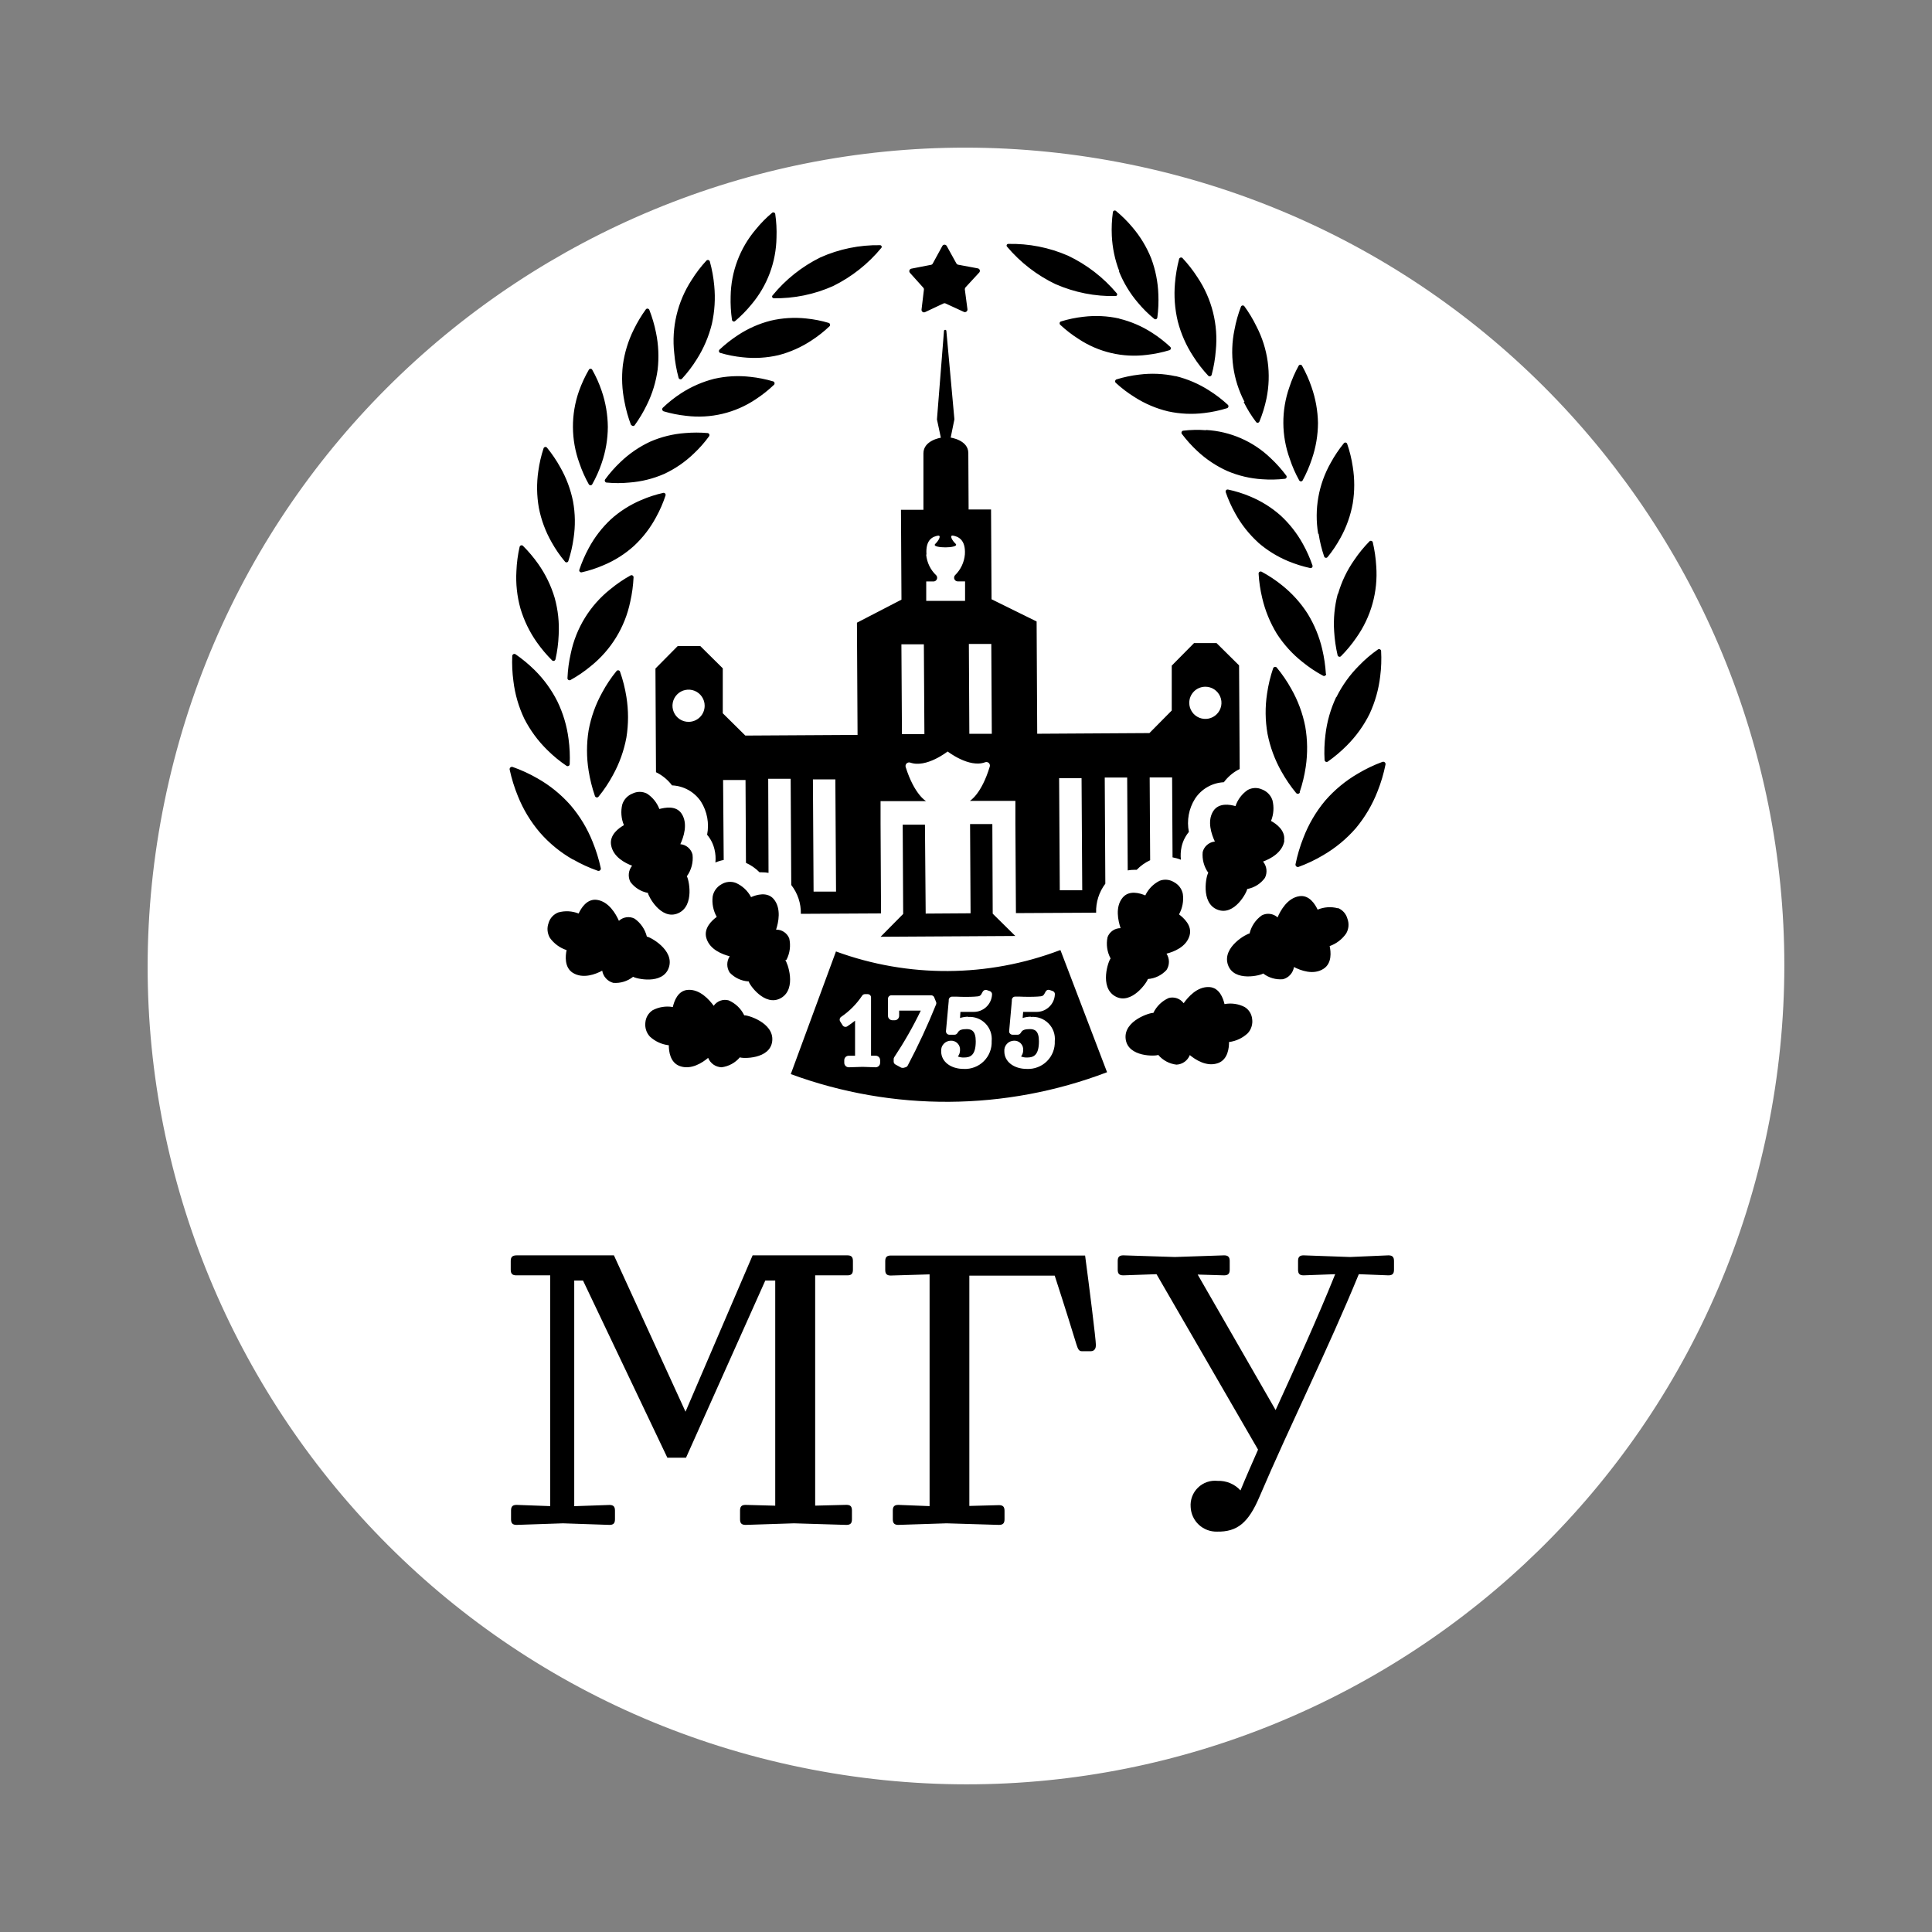 <svg width="850" height="850" viewBox="0 0 850 850" fill="none" xmlns="http://www.w3.org/2000/svg" xmlns:xlink="http://www.w3.org/1999/xlink">
    <rect x="0" y="0" width="850" height="850" fill="#808080" stroke="none"/>
    <defs/>
    <path id="Vector" d="M497.38 72.38C692.12 112.36 817.59 302.64 777.61 497.38C737.63 692.13 547.35 817.59 352.61 777.61C157.87 737.63 32.4 547.35 72.38 352.61C112.36 157.87 302.64 32.4 497.38 72.38Z" fill="#FFFFFF" fill-opacity="1" fill-rule="evenodd"/>
    <path id="Vector" d="M400.36 120.06C400.23 119.91 400.13 119.73 400.08 119.54C400.03 119.35 400.04 119.14 400.1 118.95C400.16 118.76 400.27 118.59 400.43 118.46C400.58 118.33 400.76 118.24 400.95 118.2L409.62 116.51C409.78 116.48 409.93 116.42 410.06 116.32C410.19 116.22 410.3 116.09 410.37 115.95L414.59 108.22C414.68 108.05 414.82 107.9 414.99 107.8C415.16 107.7 415.35 107.65 415.55 107.65C415.75 107.65 415.94 107.7 416.11 107.8C416.28 107.9 416.42 108.05 416.52 108.22L420.78 115.92C420.87 116.06 420.98 116.18 421.11 116.27C421.25 116.37 421.4 116.43 421.56 116.46L430.2 118.07C430.39 118.1 430.58 118.19 430.72 118.32C430.87 118.45 430.99 118.61 431.05 118.8C431.11 118.99 431.12 119.19 431.08 119.38C431.04 119.57 430.95 119.75 430.82 119.89L424.78 126.44C424.57 126.69 424.46 127.02 424.49 127.35L425.64 136.07C425.66 136.27 425.63 136.46 425.55 136.64C425.47 136.82 425.35 136.98 425.19 137.09C425.03 137.21 424.85 137.28 424.65 137.31C424.46 137.33 424.26 137.3 424.08 137.23L416.03 133.52C415.88 133.46 415.72 133.42 415.55 133.42C415.38 133.42 415.22 133.46 415.07 133.52L407.02 137.31C406.84 137.4 406.64 137.44 406.44 137.42C406.24 137.41 406.05 137.34 405.89 137.22C405.73 137.1 405.6 136.95 405.52 136.76C405.44 136.58 405.41 136.38 405.44 136.18L406.48 127.46C406.51 127.3 406.5 127.13 406.44 126.97C406.39 126.81 406.31 126.67 406.19 126.55L400.36 120.06ZM304.68 375.97C304.38 374.74 303.69 373.65 302.73 372.83C301.77 372.01 300.58 371.51 299.32 371.41C300.71 368.4 302.81 362.47 299.88 357.99C297.44 354.26 292.51 355.31 290.09 355.93C289.04 353.14 287.12 350.76 284.62 349.14C283.63 348.65 282.54 348.39 281.44 348.39C280.33 348.39 279.25 348.65 278.26 349.14C277.2 349.55 276.26 350.2 275.48 351.02C274.7 351.85 274.12 352.84 273.78 353.91C273.04 356.95 273.29 360.15 274.5 363.04C272.27 364.3 268.14 367.25 268.84 371.7C269.7 377.07 275.12 379.75 278.1 380.88C277.29 381.87 276.79 383.07 276.66 384.34C276.53 385.6 276.76 386.88 277.35 388.02C279.22 390.54 281.98 392.27 285.07 392.85C285.07 393.97 290.73 405.05 298.3 401.81C305.87 398.56 302.92 386.33 302.16 385.55C304.18 382.79 305.08 379.37 304.68 375.97ZM396.61 263.82L396.39 224.29L406.27 224.29C406.27 224.29 406.27 203.96 406.27 199.45C406.27 193.71 413.94 192.58 413.94 192.58L412.22 184.53L415.31 145.62C415.31 145.49 415.36 145.36 415.46 145.26C415.55 145.17 415.68 145.12 415.82 145.12C415.89 145.11 415.96 145.11 416.02 145.14C416.09 145.16 416.15 145.19 416.2 145.24C416.25 145.28 416.29 145.34 416.32 145.4C416.34 145.46 416.36 145.53 416.36 145.6L419.9 184.48L418.26 192.53C418.26 192.53 425.99 193.57 426.02 199.31C426.02 203.82 426.15 224.16 426.15 224.16L436.02 224.16L436.24 263.65L456.07 273.42L456.33 322.82L505.7 322.52L515.52 312.59L515.52 292.85L525.34 282.92L535.22 282.92L545.14 292.74L545.41 338.35L544.55 338.78C542.16 340.12 540.08 341.95 538.44 344.15C535.9 344.27 533.42 344.99 531.22 346.26C529.01 347.52 527.14 349.29 525.75 351.42C523.02 355.76 522.06 360.99 523.06 366.01C521.48 367.92 520.37 370.17 519.84 372.59C519.44 374.45 519.34 376.36 519.55 378.25C518.36 377.77 517.13 377.42 515.87 377.2L515.68 342.03L505.81 342.03L506.02 378.46C503.81 379.49 501.8 380.92 500.1 382.68L499.05 382.68C498.08 382.68 497.11 382.77 496.15 382.94L495.91 342.08L486.04 342.08L486.3 388.79C483.53 392.45 482.1 396.95 482.25 401.54L446.97 401.73L446.73 362.23L446.73 352.36L436.85 352.36L426.69 352.36C426.69 352.36 431.78 349.49 435.46 337.25C435.54 336.98 435.54 336.68 435.47 336.41C435.39 336.13 435.24 335.88 435.04 335.68C434.83 335.49 434.57 335.35 434.29 335.29C434.01 335.23 433.72 335.25 433.45 335.35C426.42 338.03 416.92 330.62 416.92 330.62C416.92 330.62 407.53 338.03 400.47 335.51C400.2 335.42 399.9 335.4 399.62 335.47C399.34 335.53 399.08 335.67 398.87 335.88C398.66 336.08 398.52 336.33 398.44 336.61C398.37 336.89 398.38 337.19 398.46 337.47C402.3 349.65 407.42 352.46 407.42 352.46L397.28 352.46L387.41 352.46L387.41 362.37L387.62 401.86L352.34 402.05C352.44 397.46 350.95 392.98 348.12 389.36L347.86 342.64L337.98 342.64L338.12 384.02C337.16 383.86 336.19 383.77 335.22 383.78L334.17 383.78C332.45 382.03 330.42 380.62 328.19 379.62L328 343.18L318.13 343.18L318.4 378.36C317.14 378.59 315.92 378.96 314.75 379.46C314.94 377.56 314.81 375.65 314.37 373.8C313.82 371.38 312.7 369.14 311.1 367.25C312.09 362.24 311.13 357.04 308.42 352.71C307.01 350.59 305.12 348.84 302.9 347.59C300.69 346.35 298.21 345.65 295.67 345.54C294.01 343.34 291.89 341.51 289.47 340.18C289.19 340.02 288.91 339.87 288.61 339.75L288.37 294.13L298.19 284.21L308.07 284.21L317.99 294.03L317.99 313.8L327.92 323.62L377.29 323.33L377.02 273.96L396.61 263.82ZM310.02 310.47C310.02 309.07 309.6 307.7 308.81 306.54C308.03 305.38 306.92 304.47 305.62 303.94C304.32 303.41 302.9 303.28 301.52 303.56C300.15 303.84 298.89 304.52 297.91 305.52C296.92 306.52 296.25 307.79 295.99 309.16C295.72 310.54 295.87 311.96 296.42 313.26C296.96 314.55 297.88 315.65 299.05 316.42C300.22 317.19 301.59 317.6 303 317.58C304.87 317.57 306.66 316.81 307.98 315.48C309.3 314.15 310.03 312.35 310.02 310.47ZM367.82 392.26L367.52 342.91L357.65 342.91L357.94 392.26L367.82 392.26ZM523.22 309.27C523.23 310.67 523.66 312.03 524.45 313.19C525.23 314.35 526.35 315.25 527.65 315.78C528.94 316.3 530.37 316.43 531.74 316.15C533.11 315.87 534.37 315.18 535.35 314.18C536.34 313.19 537 311.92 537.27 310.54C537.53 309.17 537.38 307.74 536.83 306.45C536.28 305.16 535.37 304.06 534.2 303.29C533.03 302.52 531.65 302.12 530.25 302.13C529.32 302.14 528.4 302.33 527.55 302.69C526.69 303.05 525.91 303.58 525.26 304.24C524.61 304.91 524.09 305.69 523.74 306.55C523.39 307.41 523.22 308.34 523.22 309.27ZM465.97 342.35L466.26 391.69L476.14 391.69L475.84 342.35L465.97 342.35ZM426.26 283.32L426.47 322.84L436.35 322.84L436.13 283.32L426.26 283.32ZM407.48 244.01C407.8 247.5 409.38 250.74 411.93 253.14C412.12 253.37 412.25 253.65 412.29 253.94C412.34 254.24 412.3 254.54 412.18 254.82C412.07 255.1 411.88 255.34 411.63 255.52C411.39 255.69 411.1 255.8 410.8 255.82L407.5 255.82L407.5 264.35L424.59 264.35L424.59 255.79L421.32 255.79C421.02 255.78 420.72 255.68 420.47 255.51C420.22 255.34 420.02 255.1 419.9 254.82C419.77 254.54 419.73 254.23 419.78 253.93C419.82 253.63 419.94 253.34 420.14 253.11C422.65 250.67 424.21 247.4 424.51 243.91C424.92 237.23 421.35 236.05 419.39 235.67C417.43 235.29 419.07 238 420.38 239.18C421.69 240.37 418.21 240.82 415.98 240.82C413.75 240.82 410.21 240.45 411.53 239.24C412.84 238.03 414.48 235.29 412.49 235.7C410.51 236.1 407.13 237.28 407.61 243.96L407.48 244.01ZM396.58 283.48L396.82 323L406.7 323L406.46 283.48L396.58 283.48ZM492.31 119.41C494.31 124.39 497.1 129.01 500.58 133.1C502.76 135.73 505.2 138.15 507.85 140.31C507.96 140.4 508.1 140.45 508.24 140.47C508.38 140.49 508.52 140.47 508.66 140.41C508.79 140.36 508.91 140.27 508.99 140.16C509.08 140.05 509.14 139.92 509.17 139.78C509.63 136.34 509.78 132.88 509.62 129.42C509.43 124.03 508.37 118.72 506.48 113.67C504.49 108.69 501.7 104.07 498.22 99.99C496.02 97.36 493.58 94.95 490.95 92.77C490.83 92.68 490.7 92.63 490.56 92.61C490.41 92.59 490.27 92.61 490.14 92.67C490.01 92.72 489.89 92.81 489.8 92.92C489.71 93.03 489.65 93.16 489.63 93.3C489.15 96.73 488.99 100.2 489.15 103.66C489.4 109.04 490.51 114.34 492.45 119.36L492.31 119.41ZM387.43 412.14L446.7 411.79L436.75 401.97L436.59 362.55L426.79 362.55L427.01 401.81L407.26 401.94L406.94 362.82L397.15 362.82L397.36 402.1L387.43 412.14ZM464.49 125.05C472.79 128.68 481.78 130.46 490.84 130.25C490.97 130.24 491.1 130.2 491.21 130.12C491.32 130.04 491.4 129.94 491.45 129.82C491.51 129.69 491.52 129.56 491.51 129.43C491.49 129.3 491.43 129.17 491.35 129.07C485.46 122.07 478.14 116.41 469.88 112.49C461.58 108.87 452.59 107.11 443.54 107.31C443.4 107.32 443.28 107.37 443.17 107.44C443.06 107.52 442.98 107.62 442.92 107.75C442.87 107.87 442.85 108 442.87 108.13C442.89 108.26 442.94 108.39 443.03 108.49C448.95 115.52 456.32 121.19 464.62 125.13L464.49 125.05ZM492.34 140.12C487.19 138.99 481.88 138.74 476.65 139.37C473.28 139.74 469.95 140.43 466.72 141.44C466.59 141.5 466.47 141.58 466.38 141.69C466.29 141.8 466.23 141.93 466.2 142.07C466.17 142.21 466.18 142.36 466.21 142.5C466.25 142.63 466.33 142.76 466.42 142.86C468.91 145.18 471.6 147.27 474.47 149.09C483.35 154.99 494.06 157.48 504.63 156.12C508.01 155.74 511.34 155.04 514.58 154.05C514.72 153.99 514.83 153.91 514.92 153.8C515.01 153.69 515.07 153.56 515.1 153.42C515.13 153.28 515.13 153.13 515.09 152.99C515.05 152.86 514.98 152.73 514.88 152.63C512.39 150.3 509.7 148.21 506.83 146.38C502.42 143.54 497.57 141.45 492.48 140.21L492.34 140.12ZM583.33 296.41C583.1 292.8 582.57 289.21 581.74 285.68C580.46 280.14 578.28 274.84 575.3 269.99C572.25 265.22 568.43 261 564.01 257.48C561.2 255.21 558.18 253.21 554.99 251.5C554.85 251.44 554.7 251.42 554.56 251.43C554.41 251.45 554.27 251.5 554.14 251.58C554.02 251.66 553.91 251.77 553.84 251.91C553.77 252.04 553.73 252.18 553.73 252.33C553.93 255.95 554.47 259.54 555.31 263.06C556.6 268.61 558.77 273.92 561.73 278.79C564.79 283.54 568.61 287.76 573.05 291.26C575.85 293.54 578.86 295.55 582.04 297.27C582.18 297.36 582.34 297.4 582.5 297.41C582.67 297.41 582.83 297.37 582.97 297.29C583.11 297.21 583.24 297.1 583.32 296.96C583.41 296.82 583.45 296.66 583.46 296.5L583.33 296.41ZM553.35 238.54C557.34 242.04 561.87 244.86 566.77 246.89C569.92 248.2 573.18 249.22 576.51 249.94C576.65 249.96 576.8 249.94 576.93 249.88C577.07 249.83 577.19 249.74 577.28 249.63C577.37 249.52 577.43 249.39 577.46 249.24C577.5 249.1 577.49 248.96 577.45 248.82C576.33 245.54 574.92 242.37 573.24 239.35C570.64 234.63 567.3 230.38 563.34 226.74C559.36 223.23 554.83 220.41 549.92 218.39C546.78 217.07 543.52 216.05 540.18 215.36C540.04 215.35 539.9 215.37 539.77 215.42C539.64 215.47 539.52 215.56 539.43 215.67C539.34 215.77 539.27 215.9 539.24 216.04C539.21 216.18 539.21 216.32 539.24 216.46C540.36 219.74 541.78 222.91 543.48 225.93C546.1 230.68 549.48 234.97 553.49 238.62L553.35 238.54ZM571.79 348.55C573.01 344.92 573.91 341.2 574.47 337.41C575.35 331.52 575.27 325.52 574.26 319.65C573.12 313.83 571.05 308.23 568.11 303.07C566.27 299.75 564.12 296.6 561.7 293.68C561.59 293.56 561.46 293.48 561.31 293.43C561.15 293.38 561 293.37 560.84 293.4C560.68 293.43 560.54 293.5 560.42 293.6C560.3 293.7 560.2 293.83 560.14 293.97C558.91 297.6 558.01 301.32 557.46 305.11C556.56 310.99 556.62 316.98 557.65 322.84C558.79 328.67 560.87 334.28 563.79 339.45C565.65 342.77 567.79 345.91 570.2 348.84C570.31 348.99 570.46 349.11 570.63 349.17C570.8 349.24 570.99 349.26 571.17 349.23C571.34 349.19 571.51 349.11 571.65 348.98C571.78 348.86 571.88 348.7 571.92 348.52L571.79 348.55ZM564.95 369.8C565.62 365.32 561.46 362.42 559.2 361.18C560.37 358.29 560.59 355.09 559.82 352.06C559.46 350.99 558.87 350.01 558.08 349.19C557.3 348.38 556.34 347.74 555.29 347.34C554.28 346.88 553.19 346.65 552.08 346.69C550.98 346.73 549.9 347.02 548.93 347.56C546.41 349.28 544.53 351.77 543.56 354.66C541.12 353.94 536.21 353.08 533.79 356.84C530.93 361.29 533.07 367.22 534.49 370.25C533.23 370.37 532.04 370.88 531.08 371.71C530.11 372.53 529.43 373.64 529.13 374.87C528.83 378.09 529.7 381.32 531.57 383.96L531.57 384.1C530.79 384.88 528 397.17 535.59 400.2C543.19 403.23 548.77 392.15 548.71 391.1L548.87 391.1C551.95 390.5 554.68 388.76 556.52 386.22C557.09 385.07 557.31 383.78 557.17 382.51C557.02 381.24 556.51 380.04 555.69 379.05C558.91 377.87 564.3 375.08 565.08 369.77L564.95 369.8ZM587.86 306.69C585.4 311.93 583.8 317.53 583.14 323.27C582.67 326.97 582.55 330.69 582.76 334.41C582.78 334.56 582.83 334.71 582.92 334.83C583 334.96 583.12 335.06 583.26 335.13C583.39 335.2 583.54 335.23 583.7 335.23C583.85 335.23 584 335.18 584.13 335.11C587.13 333 589.94 330.63 592.53 328.02C596.6 323.96 599.98 319.27 602.54 314.12C604.98 308.88 606.56 303.28 607.23 297.54C607.7 293.85 607.84 290.12 607.63 286.41C607.62 286.25 607.57 286.11 607.48 285.98C607.39 285.86 607.28 285.75 607.14 285.68C607 285.61 606.85 285.58 606.7 285.58C606.55 285.59 606.4 285.63 606.27 285.71C603.28 287.8 600.5 290.17 597.97 292.79C593.91 296.84 590.54 301.52 587.99 306.66L587.86 306.69ZM588.56 261.29C587.14 266.66 586.6 272.23 586.97 277.77C587.18 281.33 587.69 284.87 588.5 288.34C588.55 288.48 588.63 288.6 588.73 288.71C588.84 288.81 588.97 288.88 589.11 288.92C589.25 288.96 589.4 288.97 589.54 288.94C589.68 288.9 589.81 288.84 589.93 288.74C592.4 286.27 594.65 283.57 596.63 280.69C603.18 271.52 606.31 260.35 605.49 249.11C605.28 245.55 604.77 242.01 603.96 238.54C603.91 238.4 603.84 238.27 603.73 238.17C603.62 238.07 603.5 238 603.35 237.96C603.21 237.92 603.07 237.91 602.92 237.94C602.78 237.98 602.65 238.04 602.54 238.14C600.06 240.67 597.81 243.41 595.83 246.35C592.64 250.89 590.23 255.93 588.69 261.27L588.56 261.29ZM517.16 165.51C511.93 164.37 506.54 164.14 501.22 164.81C497.81 165.2 494.44 165.91 491.16 166.93C491.03 166.99 490.91 167.07 490.82 167.18C490.72 167.3 490.66 167.43 490.63 167.57C490.6 167.71 490.6 167.86 490.64 168C490.67 168.14 490.74 168.27 490.84 168.38C493.42 170.76 496.22 172.89 499.21 174.74C503.74 177.63 508.71 179.75 513.94 180.99C519.17 182.13 524.54 182.37 529.85 181.71C533.26 181.31 536.63 180.59 539.91 179.57C540.05 179.51 540.16 179.42 540.26 179.31C540.35 179.2 540.42 179.07 540.45 178.92C540.48 178.78 540.48 178.64 540.44 178.5C540.4 178.35 540.33 178.23 540.23 178.12C537.69 175.77 534.93 173.65 532 171.81C527.48 168.9 522.51 166.76 517.29 165.48L517.16 165.51ZM547.16 176.83C548.7 179.96 550.54 182.93 552.66 185.71C552.75 185.82 552.87 185.9 553.01 185.95C553.14 186 553.28 186.01 553.43 185.99C553.57 185.97 553.7 185.91 553.82 185.82C553.93 185.74 554.02 185.63 554.08 185.5C555.43 182.23 556.47 178.84 557.19 175.38C559.42 164.59 557.87 153.36 552.79 143.59C551.27 140.46 549.48 137.48 547.43 134.68C547.33 134.57 547.2 134.49 547.07 134.44C546.93 134.39 546.79 134.38 546.64 134.4C546.5 134.42 546.37 134.48 546.25 134.56C546.13 134.65 546.04 134.76 545.98 134.89C544.72 138.17 543.77 141.56 543.13 145.01C540.87 155.8 542.43 167.04 547.53 176.8L547.16 176.83ZM525 156.81C526.94 159.86 529.15 162.71 531.62 165.35C531.74 165.44 531.87 165.51 532.02 165.54C532.16 165.57 532.31 165.57 532.45 165.53C532.59 165.49 532.73 165.41 532.83 165.31C532.94 165.21 533.02 165.08 533.07 164.94C534.01 161.43 534.62 157.84 534.9 154.21C536.04 142.87 533.2 131.48 526.84 122.01C524.9 118.98 522.68 116.14 520.22 113.51C520.11 113.41 519.97 113.35 519.83 113.31C519.69 113.28 519.54 113.28 519.4 113.32C519.25 113.35 519.12 113.43 519.01 113.52C518.9 113.62 518.82 113.75 518.77 113.88C517.85 117.4 517.24 120.99 516.94 124.62C516.44 130.25 516.86 135.92 518.18 141.41C519.59 146.88 521.9 152.09 525 156.81ZM580.13 234.81C580.65 238.25 581.48 241.64 582.6 244.93C582.66 245.05 582.75 245.16 582.87 245.25C582.98 245.33 583.11 245.39 583.25 245.41C583.39 245.44 583.53 245.43 583.67 245.38C583.8 245.34 583.92 245.27 584.02 245.17C586.21 242.49 588.14 239.62 589.79 236.58C592.4 231.87 594.21 226.75 595.16 221.45C596.02 216.12 596.02 210.68 595.16 205.35C594.65 201.91 593.82 198.52 592.69 195.24C592.64 195.1 592.55 194.98 592.44 194.89C592.33 194.8 592.19 194.74 592.05 194.71C591.91 194.68 591.76 194.69 591.63 194.74C591.49 194.78 591.37 194.86 591.27 194.97C589.09 197.65 587.16 200.52 585.5 203.55C580.1 213.04 578.14 224.1 579.94 234.86L580.13 234.81ZM571.65 211.41C571.73 211.53 571.84 211.63 571.96 211.69C572.09 211.76 572.22 211.79 572.36 211.79C572.51 211.79 572.64 211.76 572.77 211.69C572.89 211.63 573 211.53 573.08 211.41C574.73 208.38 576.1 205.2 577.18 201.92C578.93 196.82 579.83 191.47 579.86 186.09C579.76 180.7 578.8 175.37 577.02 170.28C575.91 167.01 574.5 163.85 572.81 160.84C572.73 160.72 572.62 160.63 572.5 160.56C572.37 160.5 572.24 160.46 572.1 160.46C571.96 160.46 571.82 160.5 571.69 160.56C571.57 160.63 571.46 160.72 571.39 160.84C569.72 163.86 568.35 167.03 567.28 170.31C563.67 180.56 563.74 191.74 567.47 201.94C568.55 205.22 569.95 208.4 571.63 211.41L571.65 211.41ZM530.63 189.28C527.25 189.01 523.85 189.09 520.49 189.49C520.35 189.52 520.22 189.59 520.11 189.68C520 189.77 519.91 189.89 519.85 190.02C519.8 190.15 519.78 190.29 519.79 190.43C519.8 190.58 519.85 190.71 519.92 190.84C521.98 193.58 524.28 196.13 526.79 198.46C530.67 202.08 535.12 205.05 539.97 207.23C544.82 209.3 549.99 210.52 555.26 210.85C558.63 211.1 562.02 211.03 565.37 210.64C565.52 210.61 565.65 210.54 565.76 210.45C565.87 210.36 565.95 210.25 566.01 210.11C566.06 209.98 566.09 209.84 566.07 209.7C566.06 209.55 566.02 209.42 565.94 209.29C563.88 206.52 561.57 203.93 559.04 201.57C551.36 194.16 541.26 189.76 530.6 189.17L530.63 189.28ZM316.76 155.23C320.01 156.2 323.36 156.86 326.74 157.19C332.02 157.77 337.37 157.46 342.54 156.25C347.67 154.92 352.53 152.75 356.95 149.84C359.83 147.98 362.52 145.86 365 143.5C365.09 143.39 365.16 143.27 365.19 143.13C365.22 142.99 365.22 142.85 365.18 142.71C365.15 142.57 365.09 142.44 364.99 142.33C364.9 142.22 364.78 142.14 364.65 142.08C361.41 141.11 358.07 140.45 354.7 140.12C349.46 139.55 344.16 139.88 339.03 141.09C333.91 142.4 329.03 144.56 324.62 147.48C321.76 149.35 319.07 151.47 316.57 153.81C316.47 153.9 316.39 154.02 316.35 154.16C316.3 154.29 316.28 154.43 316.3 154.57C316.32 154.71 316.37 154.84 316.45 154.95C316.53 155.07 316.64 155.16 316.76 155.23ZM294.25 425.71C296.93 417.88 285.64 412 284.56 412.08L284.56 411.95C283.75 408.8 281.85 406.04 279.2 404.17C278.09 403.6 276.83 403.39 275.6 403.56C274.36 403.74 273.21 404.28 272.3 405.13C270.96 402.1 267.85 396.63 262.61 395.9C258.19 395.31 255.64 399.61 254.57 401.91C251.72 400.78 248.58 400.61 245.63 401.43C244.6 401.83 243.68 402.46 242.93 403.27C242.18 404.09 241.64 405.06 241.34 406.13C240.95 407.19 240.8 408.33 240.91 409.46C241.02 410.58 241.37 411.67 241.95 412.65C243.77 415.17 246.33 417.05 249.28 418.01C248.74 420.51 248.26 425.58 251.96 427.97C256.52 430.84 262.16 428.56 264.95 427.06C265.16 428.33 265.73 429.51 266.6 430.46C267.46 431.41 268.59 432.1 269.83 432.42C272.97 432.66 276.09 431.7 278.55 429.74C279.57 430.52 291.57 433.52 294.25 425.71ZM236.16 282.54C238.19 285.42 240.46 288.11 242.95 290.59C243.06 290.68 243.2 290.74 243.34 290.77C243.48 290.79 243.63 290.79 243.77 290.74C243.91 290.7 244.04 290.63 244.14 290.53C244.24 290.43 244.32 290.3 244.37 290.16C245.17 286.64 245.65 283.04 245.79 279.43C246.11 273.89 245.51 268.33 244.02 262.98C242.44 257.68 240.01 252.67 236.83 248.15C234.8 245.27 232.53 242.58 230.04 240.1C229.93 240.01 229.79 239.95 229.65 239.92C229.51 239.89 229.36 239.9 229.22 239.95C229.08 239.99 228.95 240.06 228.85 240.16C228.75 240.26 228.67 240.39 228.62 240.53C227.82 244.05 227.34 247.64 227.2 251.26C226.88 256.8 227.48 262.36 228.97 267.71C230.55 273.01 232.98 278.02 236.16 282.54ZM327.38 446.72L327.38 446.59C325.95 443.69 323.54 441.4 320.57 440.12C319.36 439.79 318.08 439.84 316.9 440.27C315.73 440.7 314.71 441.48 314 442.51C312.06 439.83 307.88 435.1 302.59 435.51C298.17 435.83 296.56 440.58 296.02 443.05C293 442.53 289.89 443.02 287.17 444.44C286.26 445.03 285.49 445.82 284.93 446.75C284.37 447.68 284.04 448.73 283.94 449.81C283.8 450.93 283.9 452.07 284.24 453.16C284.58 454.24 285.16 455.23 285.93 456.06C288.23 458.18 291.14 459.52 294.25 459.87C294.25 462.55 294.81 467.46 299.05 469.02C304.1 470.87 309.14 467.46 311.55 465.42C312.03 466.61 312.85 467.63 313.89 468.37C314.94 469.1 316.18 469.51 317.46 469.56C320.6 469.16 323.47 467.6 325.51 465.18C326.45 465.75 338.92 466.17 339.75 457.99C340.59 449.81 328.49 446.43 327.44 446.72L327.38 446.72ZM230.66 316.19C233.27 321.31 236.69 325.96 240.8 329.98C243.4 332.57 246.24 334.9 249.28 336.96C249.41 337.03 249.57 337.08 249.72 337.08C249.87 337.08 250.03 337.05 250.17 336.97C250.3 336.9 250.42 336.8 250.5 336.67C250.59 336.54 250.64 336.39 250.65 336.23C250.81 332.52 250.64 328.8 250.14 325.12C249.41 319.39 247.75 313.8 245.23 308.6C242.67 303.49 239.28 298.83 235.22 294.81C232.6 292.23 229.77 289.88 226.74 287.8C226.61 287.73 226.46 287.69 226.3 287.7C226.15 287.7 226 287.73 225.87 287.8C225.73 287.88 225.62 287.98 225.53 288.1C225.44 288.23 225.39 288.38 225.37 288.53C225.21 292.25 225.38 295.97 225.88 299.66C226.56 305.39 228.18 310.98 230.66 316.19ZM252.12 378.12C255.61 380.13 259.27 381.81 263.07 383.13C263.23 383.17 263.4 383.17 263.56 383.13C263.73 383.1 263.88 383.02 264 382.9C264.13 382.79 264.22 382.65 264.28 382.5C264.34 382.34 264.35 382.17 264.33 382.01C263.47 378.01 262.26 374.09 260.71 370.31C258.37 364.44 255.08 359 250.97 354.21C246.81 349.5 241.9 345.52 236.43 342.43C232.94 340.42 229.28 338.74 225.48 337.41C225.32 337.37 225.15 337.37 224.99 337.41C224.83 337.45 224.68 337.53 224.55 337.64C224.43 337.75 224.33 337.89 224.27 338.05C224.22 338.21 224.2 338.37 224.22 338.54C225.08 342.54 226.29 346.45 227.84 350.24C230.18 356.1 233.47 361.54 237.58 366.34C241.69 371.04 246.56 375.02 251.99 378.12L252.12 378.12ZM346.03 422.23C347.52 419.35 347.95 416.05 347.24 412.89C346.79 411.72 345.99 410.73 344.95 410.03C343.92 409.33 342.69 408.97 341.44 409C342.49 405.86 343.83 399.71 340.43 395.58C337.53 392.17 332.75 393.68 330.44 394.7C328.98 391.92 326.63 389.72 323.76 388.45C322.73 388.05 321.61 387.9 320.51 388.01C319.41 388.11 318.34 388.47 317.4 389.06C316.4 389.61 315.53 390.38 314.86 391.31C314.19 392.23 313.74 393.3 313.54 394.43C313.17 397.53 313.8 400.67 315.34 403.39C313.27 404.89 309.51 408.33 310.75 412.67C312.23 417.85 317.94 419.92 321.05 420.72C320.35 421.79 319.97 423.04 319.97 424.32C319.97 425.6 320.35 426.85 321.05 427.91C323.2 430.19 326.14 431.57 329.26 431.78L329.42 431.78C329.42 432.88 336.48 443.21 343.62 439.08C350.76 434.94 346.3 423.14 345.5 422.47L346.03 422.23ZM466.58 418.07L487.06 471.73C442.3 488.8 392.87 489.1 347.91 472.56L367.79 418.6C399.61 430.27 434.57 430.08 466.26 418.07L466.58 418.07ZM608.17 335.21C604.44 336.58 600.85 338.3 597.44 340.34C592 343.49 587.12 347.53 583 352.28C578.94 357.14 575.72 362.65 573.45 368.56C571.94 372.36 570.77 376.28 569.96 380.29C569.95 380.46 569.97 380.62 570.03 380.78C570.09 380.94 570.19 381.08 570.32 381.19C570.44 381.3 570.59 381.38 570.76 381.41C570.92 381.45 571.09 381.45 571.25 381.42C575.03 380.04 578.67 378.32 582.12 376.26C587.55 373.1 592.43 369.07 596.55 364.32C600.59 359.46 603.82 353.97 606.1 348.06C607.61 344.27 608.77 340.34 609.57 336.34C609.6 336.16 609.58 335.97 609.52 335.8C609.46 335.63 609.35 335.48 609.2 335.36C609.06 335.25 608.89 335.17 608.71 335.14C608.53 335.12 608.34 335.14 608.17 335.21ZM588.64 399.61C585.68 398.81 582.53 399.02 579.7 400.2C578.63 397.89 576.03 393.62 571.65 394.29C566.42 395.07 563.36 400.57 562.08 403.6C561.15 402.77 559.99 402.24 558.75 402.08C557.52 401.92 556.26 402.14 555.15 402.72C552.48 404.6 550.58 407.38 549.79 410.55L549.79 410.69C548.69 410.69 537.6 416.62 540.23 424.43C542.86 432.23 554.94 429.07 555.74 428.29C558.23 430.21 561.36 431.11 564.49 430.81C565.73 430.48 566.84 429.8 567.69 428.84C568.54 427.89 569.1 426.71 569.29 425.45C572.14 426.92 577.8 429.15 582.31 426.22C586.09 423.78 585.55 418.74 584.99 416.24C587.93 415.2 590.48 413.26 592.26 410.69C592.83 409.71 593.17 408.62 593.27 407.49C593.36 406.36 593.2 405.23 592.8 404.17C592.51 403.12 591.99 402.16 591.28 401.35C590.56 400.54 589.67 399.91 588.67 399.5L588.64 399.61ZM547.61 443.05C544.88 441.64 541.75 441.19 538.73 441.76C538.17 439.26 536.53 434.54 532.08 434.27C526.71 433.95 522.66 438.7 520.76 441.38C520.02 440.38 519 439.62 517.83 439.21C516.65 438.8 515.38 438.75 514.18 439.08C511.22 440.39 508.82 442.72 507.42 445.65C506.37 445.38 494.27 448.92 495.24 457.08C496.2 465.24 508.66 464.7 509.57 464.11C511.61 466.51 514.49 468.05 517.62 468.4C518.89 468.34 520.13 467.91 521.17 467.16C522.2 466.42 523 465.38 523.47 464.19C525.91 466.23 530.98 469.56 536 467.68C540.23 466.07 540.74 461.02 540.72 458.45C543.82 458.06 546.71 456.7 548.98 454.56C549.75 453.72 550.32 452.72 550.64 451.63C550.97 450.55 551.06 449.4 550.89 448.28C550.78 447.21 550.43 446.19 549.86 445.28C549.29 444.37 548.52 443.61 547.61 443.05ZM505.01 430.73C508.15 430.5 511.08 429.08 513.22 426.76C513.91 425.69 514.28 424.44 514.28 423.16C514.28 421.89 513.91 420.64 513.22 419.57C516.3 418.79 521.99 416.67 523.38 411.52C524.59 407.17 520.7 403.79 518.72 402.29C520.23 399.55 520.83 396.4 520.4 393.3C520.18 392.2 519.72 391.15 519.04 390.25C518.36 389.35 517.49 388.62 516.49 388.1C515.55 387.51 514.48 387.16 513.38 387.06C512.27 386.96 511.16 387.12 510.13 387.53C507.39 388.92 505.19 391.17 503.88 393.95C501.52 392.93 496.74 391.5 493.9 394.94C490.52 399.02 491.94 405.13 493.01 408.35C491.76 408.35 490.54 408.72 489.52 409.43C488.49 410.15 487.7 411.15 487.27 412.32C486.6 415.49 487.07 418.78 488.59 421.64L488.59 421.77C487.75 422.47 483.49 434.33 490.68 438.35C497.87 442.38 504.93 431.78 505.01 430.68L505.01 430.73ZM298.57 166.29C298.62 166.43 298.71 166.55 298.82 166.65C298.93 166.75 299.07 166.82 299.21 166.85C299.36 166.89 299.51 166.89 299.66 166.85C299.8 166.81 299.93 166.74 300.04 166.63C302.48 163.98 304.66 161.11 306.56 158.05C309.6 153.27 311.83 148.03 313.19 142.54C314.43 137.02 314.78 131.34 314.24 125.72C313.91 122.09 313.26 118.49 312.28 114.98C312.23 114.84 312.15 114.71 312.04 114.61C311.93 114.51 311.8 114.43 311.66 114.4C311.51 114.36 311.36 114.36 311.22 114.4C311.07 114.43 310.94 114.51 310.83 114.61C308.38 117.26 306.19 120.13 304.28 123.19C298.07 132.71 295.37 144.1 296.64 155.39C296.95 159.07 297.6 162.72 298.57 166.29ZM265.54 248.66C270.46 246.6 275 243.73 278.95 240.15C282.88 236.49 286.17 232.2 288.69 227.46C290.37 224.42 291.75 221.23 292.83 217.93C292.86 217.8 292.86 217.65 292.83 217.52C292.8 217.38 292.73 217.25 292.64 217.14C292.55 217.03 292.43 216.95 292.3 216.9C292.17 216.84 292.03 216.82 291.89 216.83C288.56 217.56 285.3 218.62 282.18 219.97C277.26 222.04 272.72 224.91 268.76 228.48C264.83 232.16 261.53 236.45 258.99 241.2C257.34 244.25 255.96 247.43 254.86 250.72C254.83 250.86 254.83 251.01 254.87 251.14C254.91 251.28 254.97 251.41 255.07 251.51C255.16 251.62 255.28 251.7 255.41 251.76C255.54 251.81 255.68 251.83 255.83 251.82C259.16 251.08 262.41 250.02 265.54 248.66ZM261.76 350.26C261.82 350.41 261.91 350.54 262.04 350.63C262.16 350.73 262.31 350.8 262.46 350.82C262.62 350.85 262.77 350.84 262.92 350.79C263.07 350.74 263.21 350.65 263.31 350.53C265.71 347.59 267.82 344.43 269.62 341.09C272.5 335.9 274.52 330.27 275.6 324.43C276.54 318.54 276.54 312.55 275.6 306.66C275 302.86 274.06 299.11 272.78 295.48C272.73 295.33 272.63 295.2 272.51 295.1C272.39 295.01 272.25 294.94 272.09 294.91C271.94 294.89 271.78 294.9 271.64 294.95C271.49 295 271.36 295.09 271.26 295.21C268.85 298.15 266.74 301.31 264.95 304.65C262.06 309.84 260.04 315.47 258.97 321.31C258.02 327.2 258.02 333.19 258.97 339.08C259.57 342.88 260.51 346.62 261.76 350.26ZM249.66 298.37C249.66 298.53 249.69 298.68 249.77 298.81C249.84 298.94 249.94 299.06 250.07 299.14C250.2 299.22 250.35 299.27 250.5 299.28C250.65 299.29 250.8 299.27 250.94 299.21C254.11 297.46 257.1 295.42 259.88 293.11C268.82 285.96 274.98 275.91 277.29 264.7C278.09 261.17 278.57 257.58 278.74 253.97C278.74 253.82 278.7 253.67 278.63 253.53C278.56 253.4 278.45 253.28 278.32 253.2C278.19 253.12 278.05 253.07 277.9 253.06C277.74 253.05 277.59 253.07 277.45 253.14C274.29 254.89 271.3 256.93 268.52 259.23C259.6 266.31 253.45 276.28 251.13 287.43C250.31 291.02 249.81 294.69 249.66 298.37ZM242.68 238.54C244.38 241.61 246.38 244.5 248.64 247.18C248.74 247.28 248.86 247.35 249 247.39C249.13 247.43 249.27 247.43 249.41 247.4C249.55 247.38 249.68 247.31 249.79 247.22C249.89 247.13 249.98 247.02 250.03 246.89C251.11 243.58 251.89 240.19 252.36 236.74C253.17 231.4 253.09 225.96 252.12 220.64C251.07 215.35 249.17 210.26 246.49 205.57C244.79 202.5 242.81 199.59 240.59 196.87C240.48 196.77 240.36 196.7 240.22 196.66C240.08 196.62 239.94 196.62 239.8 196.65C239.66 196.68 239.53 196.74 239.42 196.83C239.31 196.92 239.22 197.04 239.17 197.17C238.08 200.47 237.3 203.87 236.83 207.31C236.05 212.65 236.13 218.09 237.07 223.41C238.1 228.72 240 233.84 242.68 238.54ZM340.26 131.22C349.31 131.37 358.27 129.54 366.53 125.85C374.72 121.82 381.95 116.1 387.76 109.05C387.84 108.95 387.89 108.82 387.91 108.69C387.93 108.56 387.91 108.42 387.85 108.3C387.8 108.18 387.71 108.07 387.6 108C387.48 107.92 387.35 107.88 387.22 107.87C378.18 107.72 369.21 109.55 360.95 113.24C352.8 117.26 345.61 122.98 339.86 130.01C339.78 130.1 339.72 130.22 339.7 130.34C339.67 130.46 339.68 130.59 339.72 130.71C339.76 130.82 339.84 130.93 339.93 131.01C340.02 131.09 340.14 131.14 340.26 131.16L340.26 131.22ZM266.77 212.3C270.15 212.63 273.54 212.63 276.92 212.3C282.18 211.91 287.34 210.63 292.18 208.52C297 206.28 301.4 203.26 305.22 199.58C307.72 197.24 310 194.66 312.01 191.88C312.08 191.76 312.12 191.62 312.13 191.48C312.14 191.34 312.12 191.2 312.06 191.07C312.01 190.94 311.92 190.83 311.82 190.73C311.71 190.64 311.58 190.58 311.45 190.54C308.07 190.24 304.68 190.24 301.31 190.54C296.04 190.93 290.88 192.21 286.04 194.32C281.23 196.57 276.82 199.58 273 203.26C270.5 205.61 268.23 208.19 266.21 210.96C266.13 211.08 266.09 211.22 266.07 211.36C266.06 211.5 266.09 211.64 266.14 211.78C266.2 211.91 266.28 212.02 266.39 212.12C266.5 212.21 266.63 212.27 266.77 212.3ZM259.1 213.13C259.18 213.25 259.28 213.34 259.41 213.41C259.53 213.47 259.67 213.51 259.81 213.51C259.95 213.51 260.09 213.47 260.21 213.41C260.34 213.34 260.44 213.25 260.52 213.13C262.22 210.12 263.63 206.96 264.73 203.69C266.48 198.59 267.39 193.24 267.42 187.86C267.37 182.47 266.47 177.13 264.73 172.03C263.63 168.76 262.22 165.61 260.52 162.61C260.44 162.49 260.34 162.4 260.21 162.33C260.09 162.27 259.95 162.23 259.81 162.23C259.67 162.23 259.53 162.27 259.41 162.33C259.28 162.4 259.18 162.49 259.1 162.61C257.36 165.62 255.9 168.78 254.73 172.05C251.13 182.31 251.18 193.49 254.89 203.71C255.99 206.99 257.4 210.15 259.1 213.16L259.1 213.13ZM291.86 180.93C295.15 181.92 298.53 182.59 301.95 182.95C312.68 184.27 323.53 181.68 332.51 175.65C335.38 173.77 338.07 171.63 340.56 169.26C340.66 169.15 340.72 169.02 340.76 168.88C340.79 168.74 340.79 168.59 340.76 168.45C340.73 168.31 340.66 168.17 340.56 168.06C340.47 167.95 340.35 167.87 340.21 167.81C336.92 166.83 333.54 166.16 330.12 165.8C324.81 165.18 319.43 165.47 314.21 166.66C309.03 167.98 304.1 170.13 299.61 173.05C296.74 174.92 294.04 177.06 291.57 179.43C291.47 179.54 291.4 179.67 291.36 179.81C291.32 179.94 291.31 180.09 291.34 180.23C291.37 180.37 291.43 180.51 291.52 180.62C291.61 180.73 291.73 180.82 291.86 180.88L291.86 180.93ZM323.36 141.31C325.99 139.09 328.4 136.64 330.58 133.98C337.57 125.72 341.47 115.29 341.63 104.47C341.76 101 341.57 97.54 341.07 94.11C341.04 93.97 340.97 93.84 340.88 93.73C340.79 93.63 340.67 93.54 340.53 93.49C340.4 93.44 340.26 93.43 340.12 93.44C339.98 93.46 339.84 93.52 339.73 93.6C337.1 95.79 334.69 98.24 332.54 100.9C325.52 109.15 321.61 119.58 321.45 130.41C321.35 133.87 321.54 137.34 322.05 140.77C322.07 140.91 322.14 141.03 322.23 141.14C322.32 141.25 322.43 141.33 322.56 141.39C322.69 141.44 322.83 141.46 322.97 141.44C323.11 141.43 323.24 141.38 323.36 141.31ZM277.75 186.92C277.81 187.05 277.9 187.16 278.02 187.25C278.14 187.33 278.27 187.39 278.42 187.41C278.56 187.43 278.7 187.42 278.84 187.37C278.98 187.32 279.1 187.24 279.2 187.13C281.24 184.31 283.04 181.31 284.56 178.17C286.99 173.28 288.6 168.02 289.34 162.61C289.96 157.18 289.72 151.68 288.61 146.32C287.92 142.88 286.92 139.5 285.64 136.23C285.57 136.11 285.47 136 285.35 135.92C285.23 135.85 285.1 135.8 284.96 135.78C284.82 135.76 284.68 135.77 284.54 135.82C284.41 135.87 284.29 135.94 284.19 136.05C282.14 138.87 280.35 141.87 278.82 145.01C276.39 149.9 274.78 155.16 274.04 160.57C273.41 166 273.66 171.5 274.77 176.86C275.42 180.32 276.38 183.73 277.64 187.03L277.75 186.92ZM385.07 464.46L383.22 464.46L383.22 438.83C383.22 438.64 383.18 438.45 383.11 438.28C383.04 438.1 382.93 437.94 382.8 437.81C382.66 437.67 382.5 437.57 382.33 437.5C382.15 437.42 381.96 437.38 381.77 437.38L380.54 437.38C380.29 437.38 380.05 437.44 379.83 437.56C379.61 437.67 379.43 437.85 379.3 438.06C376.85 441.74 373.71 444.91 370.05 447.39C369.74 447.61 369.52 447.94 369.45 448.31C369.38 448.67 369.44 449.06 369.64 449.38L370.72 451.1C370.82 451.26 370.96 451.4 371.11 451.51C371.27 451.62 371.45 451.7 371.64 451.75C371.83 451.79 372.03 451.79 372.22 451.76C372.41 451.73 372.59 451.66 372.76 451.55C373.94 450.77 375.09 449.94 376.19 449.06L376.19 464.48L373.51 464.48C373.23 464.47 372.96 464.51 372.7 464.61C372.44 464.71 372.21 464.86 372.01 465.05C371.82 465.25 371.67 465.48 371.57 465.74C371.47 466 371.43 466.27 371.44 466.55L371.44 467.49C371.43 467.77 371.48 468.05 371.58 468.31C371.68 468.57 371.84 468.8 372.04 469C372.24 469.19 372.48 469.34 372.74 469.44C373 469.53 373.28 469.57 373.56 469.56L379.52 469.37L385.15 469.56C385.43 469.57 385.7 469.53 385.96 469.43C386.22 469.33 386.45 469.18 386.65 468.98C386.84 468.79 386.99 468.56 387.09 468.3C387.19 468.04 387.23 467.76 387.22 467.49L387.22 466.55C387.24 466.25 387.18 465.95 387.07 465.67C386.95 465.39 386.77 465.14 386.54 464.94C386.31 464.75 386.04 464.61 385.75 464.53C385.46 464.45 385.15 464.45 384.86 464.51L385.07 464.46ZM410.96 438.67C410.84 438.44 410.66 438.24 410.43 438.1C410.2 437.97 409.94 437.89 409.68 437.89L392.16 437.89C391.76 437.89 391.39 438.05 391.11 438.33C390.84 438.6 390.68 438.98 390.68 439.37L390.68 446.8C390.66 447.08 390.71 447.35 390.8 447.61C390.9 447.87 391.05 448.1 391.25 448.3C391.44 448.49 391.68 448.64 391.94 448.74C392.19 448.84 392.47 448.88 392.75 448.87L393.52 448.87C393.8 448.88 394.07 448.84 394.33 448.74C394.59 448.64 394.82 448.49 395.02 448.3C395.21 448.1 395.36 447.87 395.46 447.61C395.56 447.35 395.6 447.08 395.59 446.8L395.59 444.63L405.11 444.63C401.69 451.72 397.78 458.57 393.42 465.13C393.25 465.38 393.17 465.68 393.18 465.99L393.18 467.09C393.18 467.34 393.26 467.59 393.39 467.8C393.52 468.02 393.7 468.2 393.93 468.32L396.37 469.66C396.58 469.77 396.82 469.82 397.06 469.82L397.49 469.82L398.49 469.53C398.87 469.4 399.19 469.13 399.37 468.78C403.98 460.05 408.13 451.1 411.82 441.95C411.9 441.76 411.94 441.56 411.94 441.36C411.94 441.15 411.9 440.95 411.82 440.77L410.96 438.67ZM426.1 447.31C424.83 447.3 423.57 447.49 422.37 447.88L422.55 445.19C424.41 445.19 426.77 445.19 428.22 445.19C430.29 445.25 432.31 444.49 433.85 443.09C435.38 441.69 436.31 439.75 436.45 437.68C436.51 437.34 436.44 436.99 436.26 436.69C436.09 436.39 435.81 436.16 435.49 436.04L434.17 435.59C433.84 435.47 433.48 435.48 433.15 435.61C432.82 435.74 432.54 435.98 432.37 436.28C431.3 438.32 431.3 438.32 428.75 438.48C426.69 438.62 423.39 438.62 420.7 438.48L418.88 438.48C418.68 438.48 418.49 438.52 418.31 438.6C418.13 438.67 417.97 438.78 417.84 438.92C417.7 439.05 417.59 439.22 417.52 439.4C417.44 439.58 417.4 439.77 417.4 439.96L417.4 440.36L416.19 453.62C416.18 453.82 416.2 454.03 416.27 454.22C416.33 454.41 416.44 454.59 416.57 454.74C416.71 454.89 416.87 455.01 417.06 455.1C417.24 455.18 417.44 455.22 417.64 455.23L419.95 455.23C420.18 455.23 420.41 455.18 420.61 455.08C420.82 454.97 421 454.82 421.13 454.64L421.53 454.07C422.07 453.16 423.22 452.76 425.27 452.76C427.3 452.76 429.29 453.4 429.29 458.13C429.29 464.4 426.82 465.26 424.11 465.26C423.19 465.3 422.28 465.14 421.43 464.81C422.03 464.04 422.36 463.1 422.37 462.12C422.42 461.57 422.35 461.01 422.18 460.49C422 459.96 421.71 459.48 421.32 459.07C420.94 458.67 420.48 458.35 419.96 458.14C419.45 457.93 418.9 457.84 418.34 457.86C417.74 457.86 417.15 457.99 416.6 458.24C416.05 458.48 415.56 458.84 415.16 459.29C414.76 459.74 414.45 460.26 414.27 460.83C414.08 461.4 414.02 462.01 414.08 462.61C414.08 467.06 418.26 470.28 423.98 470.28C425.61 470.36 427.24 470.11 428.76 469.52C430.29 468.94 431.67 468.05 432.83 466.9C433.99 465.75 434.9 464.37 435.49 462.85C436.09 461.33 436.36 459.7 436.29 458.07C436.43 456.66 436.26 455.23 435.79 453.89C435.32 452.55 434.57 451.33 433.57 450.31C432.58 449.3 431.38 448.51 430.05 448.01C428.72 447.51 427.3 447.31 425.88 447.42L426.1 447.31ZM453.65 447.31C452.39 447.3 451.13 447.49 449.92 447.88L450.14 445.19C451.93 445.19 454.35 445.19 455.77 445.19C457.87 445.27 459.91 444.52 461.46 443.11C463.02 441.7 463.96 439.75 464.09 437.65C464.15 437.31 464.1 436.96 463.92 436.66C463.75 436.36 463.48 436.13 463.15 436.02L461.81 435.56C461.48 435.44 461.11 435.44 460.79 435.57C460.46 435.7 460.19 435.94 460.04 436.26C458.96 438.3 458.96 438.3 456.39 438.46C454.35 438.59 451.02 438.59 448.47 438.46L446.65 438.46C446.45 438.46 446.26 438.5 446.08 438.57C445.9 438.64 445.74 438.75 445.6 438.89C445.47 439.03 445.36 439.19 445.28 439.37C445.21 439.55 445.17 439.74 445.17 439.93L445.17 440.36L443.99 453.62C443.97 453.82 443.99 454.03 444.05 454.22C444.12 454.42 444.22 454.6 444.37 454.74C444.5 454.89 444.67 455.01 444.85 455.1C445.04 455.18 445.24 455.22 445.44 455.23L447.75 455.23C447.98 455.23 448.2 455.18 448.41 455.07C448.61 454.97 448.79 454.82 448.93 454.64L449.33 454.07C449.84 453.16 451 452.76 453.06 452.76C455.13 452.76 457.09 453.4 457.09 458.13C457.09 464.4 454.59 465.26 451.91 465.26C450.99 465.3 450.08 465.14 449.22 464.81C449.82 464.04 450.15 463.1 450.16 462.12C450.22 461.57 450.15 461.01 449.97 460.48C449.79 459.95 449.5 459.47 449.11 459.06C448.73 458.66 448.26 458.34 447.74 458.13C447.23 457.93 446.67 457.83 446.11 457.86C445.51 457.87 444.92 458 444.38 458.25C443.83 458.49 443.35 458.85 442.95 459.3C442.55 459.75 442.25 460.27 442.06 460.84C441.88 461.41 441.81 462.01 441.87 462.61C441.87 467.06 446.03 470.28 451.77 470.28C453.4 470.36 455.03 470.1 456.55 469.51C458.07 468.93 459.45 468.04 460.61 466.89C461.77 465.74 462.67 464.36 463.27 462.84C463.86 461.33 464.13 459.7 464.06 458.07C464.21 456.64 464.03 455.19 463.55 453.83C463.07 452.48 462.29 451.25 461.27 450.23C460.26 449.21 459.03 448.43 457.67 447.94C456.32 447.45 454.87 447.28 453.44 447.42L453.65 447.31Z" fill="#000000" fill-opacity="1" fill-rule="nonzero"/>
    <path id="Vector" d="M256.5 563.38L252.64 563.38L252.64 662.66L268.12 662.12C269.86 662.12 270.56 662.82 270.56 664.59L270.56 668.43C270.56 670.2 269.86 670.89 268.12 670.89L247.7 670.2L227.31 670.89C225.54 670.89 224.84 670.2 224.84 668.43L224.84 664.56C224.84 662.79 225.54 662.09 227.31 662.09L242.06 662.63L242.06 561.1L227.17 561.1C225.43 561.1 224.7 560.4 224.7 558.63L224.7 554.77C224.7 553.03 225.43 552.3 227.39 552.3L270.1 552.3L301.6 621.09L331.12 552.3L372.81 552.3C374.56 552.3 375.25 553.03 375.25 554.77L375.25 558.63C375.25 560.4 374.56 561.1 372.81 561.1L358.64 561.1L358.64 662.42L372.35 662.07C374.13 662.07 374.82 662.76 374.82 664.54L374.82 668.43C374.82 670.2 374.13 670.89 372.35 670.89L349.33 670.2L328.06 670.89C326.29 670.89 325.59 670.2 325.59 668.43L325.59 664.56C325.59 662.79 326.29 662.09 328.06 662.09L341.07 662.44L341.07 563.38L336.7 563.38L301.82 641.33L293.61 641.33L256.5 563.38Z" fill="#000000" fill-opacity="1" fill-rule="nonzero"/>
    <path id="Vector" d="M392.8 668.42L392.8 664.56C392.8 662.79 393.5 662.09 395.27 662.09L408.98 662.63L408.98 560.67L391.91 561.18C390.17 561.18 389.47 560.48 389.47 558.71L389.47 554.85C389.47 553.11 390.17 552.38 391.91 552.38L477.4 552.38C479.17 565.58 482.15 589.33 482.15 591.8C482.15 592.84 481.8 594.48 479.86 594.48L476 594.48C474.58 594.48 474.23 593.43 473.53 591.31C472.14 586.75 468.78 575.83 464.03 561.23L426.47 561.23L426.47 662.55L439.49 662.2C441.23 662.2 441.95 662.9 441.95 664.67L441.95 668.42C441.95 670.2 441.23 670.89 439.49 670.89L416.44 670.2L395.16 670.89C393.52 670.87 392.8 670.17 392.8 668.42Z" fill="#000000" fill-opacity="1" fill-rule="nonzero"/>
    <path id="Vector" d="M523.84 663.06C523.71 661.48 523.94 659.89 524.49 658.41C525.05 656.93 525.93 655.59 527.07 654.49C528.2 653.38 529.57 652.55 531.07 652.03C532.56 651.52 534.15 651.35 535.73 651.52C537.61 651.45 539.48 651.79 541.21 652.52C542.95 653.24 544.5 654.34 545.76 655.73C548.21 649.75 550.86 643.77 553.49 637.78L508.82 560.59L494.22 561.1C492.45 561.1 491.75 560.4 491.75 558.63L491.75 554.77C491.75 553.03 492.45 552.3 494.22 552.3L516.89 553.03L538.55 552.3C540.29 552.3 541.02 553.03 541.02 554.77L541.02 558.63C541.02 560.4 540.29 561.1 538.55 561.1L526.93 560.75L561.22 620.37C570.21 600.68 579.36 580.63 587.43 560.59L573.53 561.1C571.79 561.1 571.09 560.4 571.09 558.63L571.09 554.77C571.09 553.03 571.79 552.3 573.53 552.3L593.95 553.03L610.83 552.3C612.6 552.3 613.3 553.03 613.3 554.77L613.3 558.63C613.3 560.4 612.6 561.1 610.83 561.1L597.82 560.59C584.4 593.3 567.39 627.43 554.19 658.36C549.28 669.98 544.34 674.03 535.41 673.85C532.45 673.92 529.59 672.83 527.42 670.81C525.26 668.8 523.98 666.01 523.84 663.06Z" fill="#000000" fill-opacity="1" fill-rule="nonzero"/>
</svg>
